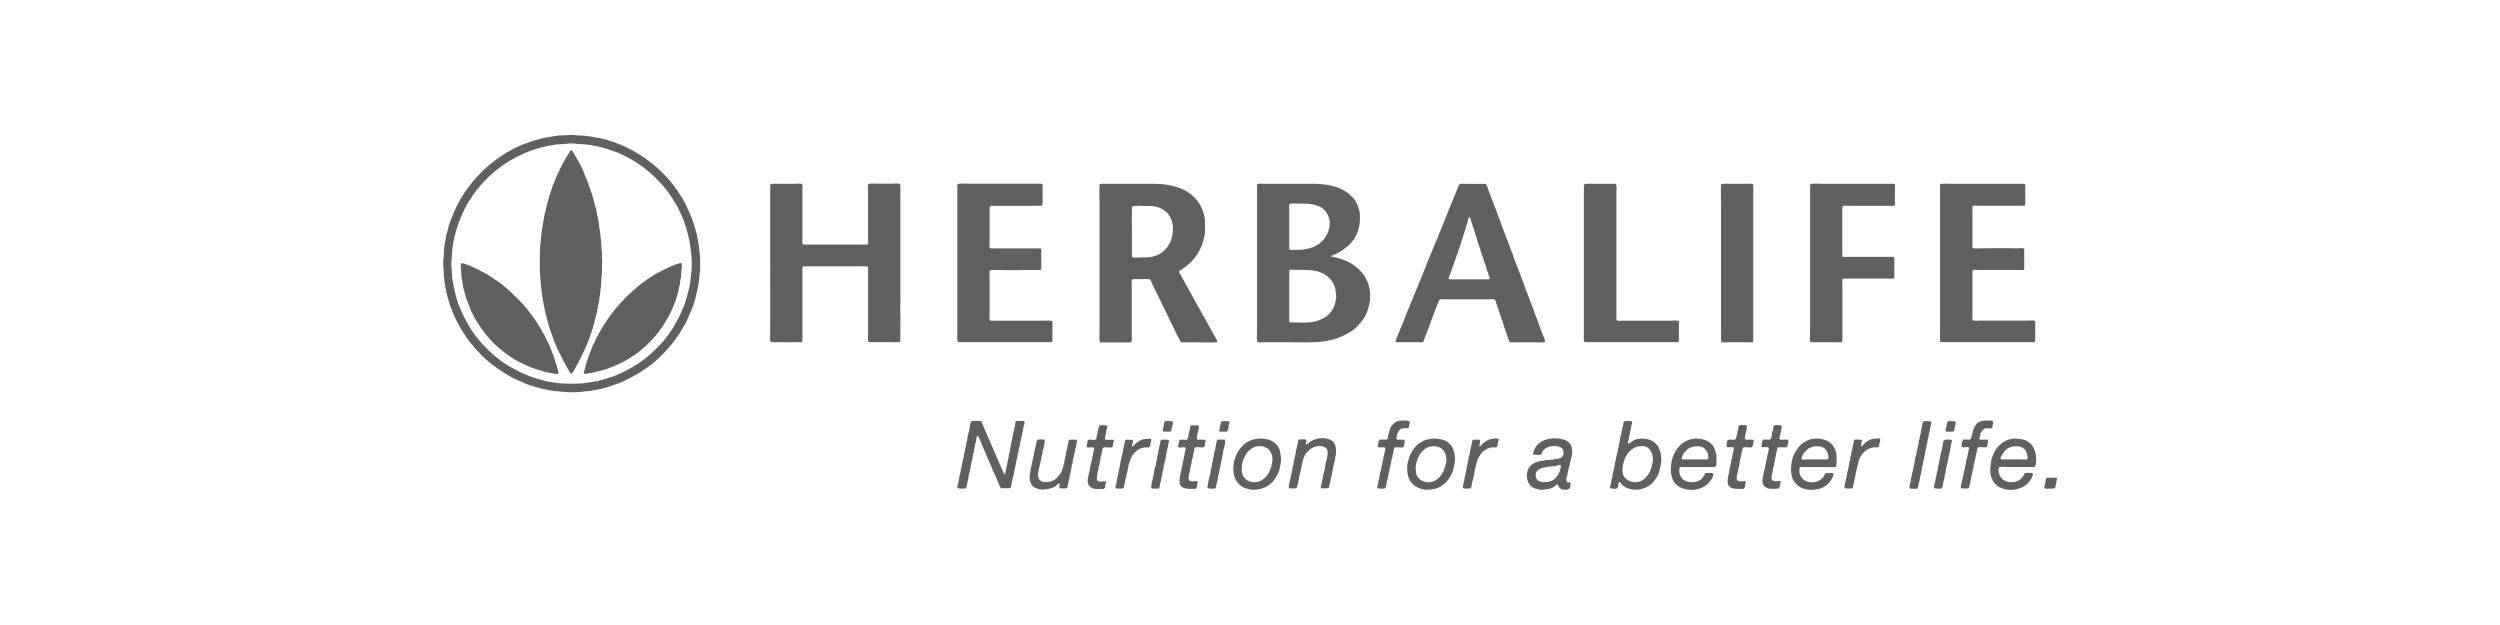 <svg xmlns="http://www.w3.org/2000/svg" id="katman_1" viewBox="0 0 340.16 85.04"><defs><style>.cls-1{fill:#606060;fill-rule:evenodd;}</style></defs><path class="cls-1" d="M78.14,18.39c.11,0,.36,.04,.53,.04,.72,0,1.34,.1,2.01,.19,.15,.02,.29,.07,.44,.1,.15,.04,.32,.04,.47,.07,.41,.1,.88,.19,1.29,.35,.27,.11,.56,.16,.82,.26,.54,.21,1.06,.42,1.54,.65,2.25,1.07,4.06,2.5,5.63,4.22,.52,.57,.99,1.21,1.42,1.86,.29,.44,.58,.88,.83,1.35,.37,.69,.71,1.47,1.03,2.26,.11,.26,.17,.54,.28,.81,.06,.14,.07,.29,.12,.44,.08,.27,.18,.54,.25,.83,.11,.44,.15,.92,.25,1.39,.07,.32,.07,.64,.12,.97,.13,.84,.11,1.67,.09,2.59,0,.16-.05,.32-.06,.48-.04,.51-.08,1.02-.18,1.48-.09,.45-.15,.94-.28,1.35-.05,.15-.06,.3-.1,.45-.04,.14-.1,.28-.13,.41-.21,.83-.58,1.59-.91,2.36-.21,.5-.49,.98-.76,1.44-1.09,1.83-2.43,3.4-4.04,4.71-1.22,.98-2.54,1.76-4.07,2.48-.51,.24-1.05,.4-1.6,.59-.28,.1-.55,.18-.85,.25-.14,.03-.27,.1-.41,.13-.46,.1-.91,.16-1.38,.26-.32,.07-.65,.05-.98,.1-1.02,.16-2.11,.14-3.11,.03-.34-.04-.68-.05-1.01-.09-.31-.03-.63-.11-.94-.16-.15-.02-.29-.07-.44-.1-.16-.03-.32-.04-.45-.09-.28-.09-.57-.18-.85-.25-.14-.04-.27-.09-.41-.13-.67-.19-1.31-.5-1.95-.78-1.01-.44-1.89-1.03-2.76-1.63-1.31-.91-2.37-1.96-3.38-3.18-.66-.79-1.24-1.66-1.76-2.61-.39-.71-.76-1.43-1.03-2.26-.09-.26-.23-.52-.29-.79-.07-.28-.16-.57-.25-.85-.04-.14-.06-.29-.1-.44-.04-.15-.08-.29-.1-.44-.04-.31-.13-.61-.16-.94-.03-.31-.1-.62-.13-.95-.03-.34,0-.7-.04-1.06-.04-.35-.07-.7-.04-1.04,.01-.17,.05-.33,.06-.5,.01-.35,.01-.71,.04-1.06,.02-.29,.09-.62,.13-.97,.02-.15,.07-.29,.1-.44,.04-.15,.03-.31,.07-.47,.19-.7,.37-1.44,.62-2.11,.6-1.61,1.34-3.05,2.26-4.29,1.22-1.66,2.67-3.12,4.44-4.31,1.09-.73,2.26-1.42,3.6-1.86,.27-.09,.52-.22,.79-.29,.56-.14,1.13-.36,1.73-.46,.31-.05,.61-.13,.94-.16,.31-.03,.62-.12,.94-.15,.34-.03,.71,0,1.07-.03,.36-.03,.7-.05,1.07-.04Zm-1.71,1.22c-.33,.04-.65,.02-.95,.07-.14,.02-.28,.07-.41,.09-.16,.03-.31,.03-.45,.06-.14,.03-.27,.08-.41,.1-.28,.05-.55,.12-.82,.19-.13,.04-.25,.1-.38,.13-.26,.06-.53,.15-.78,.25-.49,.2-.97,.37-1.44,.62-.11,.06-.24,.09-.35,.15-.78,.42-1.54,.86-2.23,1.36-2.33,1.7-4.25,3.97-5.45,6.8-.3,.71-.59,1.47-.78,2.29-.03,.13-.09,.26-.12,.4-.03,.14-.05,.28-.09,.42-.08,.27-.09,.58-.15,.86-.07,.31-.08,.61-.1,.92-.03,.32-.07,.64-.07,.95,0,.34-.07,.63-.03,.94,.09,.65,.04,1.3,.15,1.89,.02,.14,.06,.28,.09,.41,.03,.15,.03,.31,.06,.46,.03,.13,.08,.27,.1,.41,.03,.15,.05,.29,.09,.42,.17,.54,.26,1.08,.47,1.57,.21,.48,.36,.97,.6,1.45,.46,.9,.93,1.79,1.51,2.58,1.15,1.56,2.54,2.93,4.15,4.03,.71,.49,1.52,.89,2.29,1.29,.12,.06,.24,.09,.37,.15,.45,.21,.94,.4,1.48,.56,.13,.04,.24,.1,.38,.13,.28,.07,.53,.14,.82,.21,.14,.03,.27,.1,.4,.12,.15,.02,.29,.02,.44,.06,.42,.11,.88,.13,1.33,.2,.32,.05,.64,.03,.98,.04,.66,.04,1.34,.01,1.96-.02,.32-.01,.61-.08,.91-.12,.16-.02,.31-.02,.45-.04,.14-.02,.27-.07,.41-.1,.15-.03,.31-.02,.45-.06,.14-.03,.26-.09,.4-.12,.54-.1,1.06-.3,1.57-.47,.51-.16,1-.38,1.45-.6,.93-.46,1.78-.95,2.58-1.51,.79-.56,1.5-1.22,2.18-1.91,.69-.69,1.3-1.44,1.83-2.24,.27-.41,.54-.83,.76-1.28,.11-.22,.23-.45,.35-.67,.12-.23,.21-.46,.32-.7,.21-.45,.42-.96,.56-1.48,.03-.13,.1-.25,.13-.38,.08-.29,.14-.54,.21-.82,.03-.14,.1-.27,.12-.4,.02-.14,.03-.29,.06-.44,.03-.14,.07-.28,.09-.43,.03-.3,.05-.61,.1-.92,.14-.89,.12-2.04,.04-2.96-.02-.3-.1-.6-.13-.89-.07-.78-.25-1.47-.43-2.11-.04-.14-.05-.29-.1-.41-.15-.39-.28-.78-.39-1.14-.13-.38-.32-.73-.47-1.07-.2-.46-.44-.92-.71-1.33-.27-.42-.52-.86-.8-1.25-1.4-1.94-3.25-3.6-5.42-4.79-.65-.36-1.38-.72-2.11-.95-.25-.08-.5-.19-.75-.28-.26-.09-.54-.13-.82-.21-.13-.03-.24-.11-.38-.13-.15-.03-.29-.03-.44-.07-.26-.08-.55-.09-.85-.16-.3-.07-.6-.08-.92-.1-.31-.03-.64-.03-.95-.07-.33-.04-.72-.06-1-.03-.33,.04-.64,.05-.95,.09Z"></path><path class="cls-1" d="M77.73,20.46c.15-.02,.2,.16,.32,.37,.42,.71,.84,1.37,1.17,2.14,.4,.92,.79,1.82,1.11,2.86,.05,.16,.12,.33,.18,.5,.17,.5,.3,1.01,.43,1.55,.07,.31,.2,.7,.26,.98,.03,.12,.02,.25,.04,.37,.02,.12,.08,.23,.1,.32,.05,.24,.06,.47,.12,.7,.06,.24,.05,.48,.09,.73,.04,.27,.11,.52,.13,.79,.02,.28,.04,.56,.09,.84,.06,.42,.06,.85,.07,1.3,0,.14,.04,.26,.06,.4,.02,.2,0,.41,0,.62,0,.19,.03,.38,.04,.57,.02,.29-.02,.56-.04,.84-.02,.3,.02,.59,0,.89,0,.1-.05,.23-.06,.35-.02,.33,0,.64-.03,.94-.02,.29-.06,.57-.1,.85-.04,.29-.03,.58-.09,.86-.03,.14-.05,.27-.07,.41-.02,.14-.02,.28-.04,.42-.02,.12-.08,.24-.1,.37-.12,.69-.25,1.39-.44,2.02-.14,.46-.23,.99-.4,1.44-.27,.73-.48,1.49-.78,2.14-.28,.62-.59,1.33-.94,1.99-.16,.31-.32,.61-.51,.95-.13,.24-.45,.86-.59,.86-.17,.01-.45-.58-.57-.79-.51-.87-.94-1.75-1.38-2.68-.29-.62-.51-1.3-.76-1.95-.12-.32-.24-.67-.34-1.01-.08-.26-.13-.51-.22-.79-.05-.16-.08-.34-.13-.54-.03-.12-.08-.22-.1-.31-.03-.11-.02-.22-.04-.32-.03-.12-.08-.23-.1-.34-.06-.27-.12-.56-.16-.84-.05-.28-.11-.56-.15-.84-.13-.91-.24-1.9-.31-2.84-.08-1.07-.04-2.22-.03-3.37,0-.41,.04-.87,.1-1.3,.06-.43,.06-.86,.13-1.26,.08-.41,.11-.82,.19-1.22,.08-.4,.14-.81,.21-1.19,.02-.11,.07-.23,.1-.35,.03-.13,.03-.26,.06-.38,.04-.17,.11-.41,.16-.62,.09-.35,.19-.71,.29-1.05,.66-2.21,1.57-4.2,2.7-6.01,.09-.15,.21-.37,.32-.38Z"></path><path class="cls-1" d="M105,25.03c.25-.05,.69-.02,1.04-.02h2.05c.27,0,.91-.07,1.03,.04,.12,.12,.06,.75,.06,.98,0,2.12,0,4.09,0,6.21,0,.25-.07,.85,.04,.98,.07,.08,.35,.06,.51,.06h7.28c.31,0,.95,.05,1.06-.06,.11-.11,.04-.68,.04-.97v-6.23c0-.28-.06-.84,.06-.97,.13-.13,.77-.06,1.04-.06h2.2c.29,0,.91-.08,1.04,.06,.11,.11,.06,1.08,.06,1.32,0,.48-.01,.93-.01,1.35v12.14c0,.45,.03,.91,.01,1.35-.02,.42-.03,.89-.01,1.36,.04,1.12,0,2.16,0,3.34,0,.25,.03,.53-.06,.6-.14,.12-.75,.04-1.04,.04-1.01,0-1.71-.01-2.73,0-.2,0-.4,.03-.48-.04-.14-.12-.07-.89-.07-1.23v-8.41c0-.2,.04-.49-.04-.57-.11-.11-.8-.06-1.07-.06h-7.27c-.2,0-.42-.03-.5,.03-.08,.07-.06,.4-.06,.6,0,3.07,0,5.99,0,9.07,0,.24,.02,.55-.09,.6-.11,.05-.33,0-.53,.01-.9,.03-1.77,.03-2.74,0-.17,0-.29,.02-.5,.01-.17,0-.43,0-.48-.07-.11-.13-.04-1.06-.04-1.3V25.66c0-.22-.07-.61,.18-.63,0,0,.02,0,.03,0Z"></path><path class="cls-1" d="M141.77,27.98c-2.01,.05-4.13,.03-6.23,.03-.27,0-.73-.05-.83,.04-.09,.08-.06,.45-.06,.67v4.35c0,.21-.03,.59,.04,.67,.09,.11,.6,.06,.83,.06h5.28c.26,0,.75-.05,.84,.04,.08,.09,.04,.46,.04,.69v1.47c0,.25,.04,.62-.06,.72-2.04,.05-4,.03-6.11,.03-.24,0-.73-.05-.82,.04s-.04,.58-.04,.82c0,1.77,0,3.36,0,5.14,0,.25-.06,.71,.03,.82,.08,.12,.81,.06,1.01,.06h6.42c.28,0,.97-.05,1.06,.07,.07,.1,.03,.46,.03,.69v1.42c0,.22,.03,.62-.06,.7-.09,.08-.51,.04-.76,.04-.8,0-1.68,0-2.43,0-1.58-.01-3.12,0-4.81,0h-4.04c-.24,0-.68,.04-.78-.04-.12-.11-.06-1.03-.06-1.3,0-5.89,0-11.63,0-17.57v-2.02c0-.41-.05-.58,.21-.62,.42-.06,.94,0,1.42,0h9.25c.23,0,.59-.02,.66,.04,.09,.09,.07,.49,.06,.72-.02,.52,.02,1.03,0,1.52-.01,.23,.04,.47-.07,.67Z"></path><path class="cls-1" d="M149.77,25.03c.21-.06,.66-.02,.95-.02h6.48c.3,0,.6,.02,.89,.04,.68,.07,1.35,.2,1.93,.38,.12,.04,.25,.06,.35,.1,.44,.19,.89,.35,1.26,.6,.75,.52,1.34,1.11,1.77,1.94,.31,.59,.55,1.31,.56,2.23,0,.61,.04,1.25-.07,1.77-.27,1.32-.72,2.3-1.47,3.17-.41,.48-.91,.93-1.47,1.32-.15,.11-.5,.27-.51,.41-.02,.14,.22,.46,.31,.62,1.21,2.22,2.37,4.28,3.61,6.51,.31,.57,.64,1.17,.98,1.79,.09,.17,.33,.46,.28,.6-.05,.13-.38,.1-.51,.1-1.28,0-2.47-.01-3.8-.01-.24,0-.46,.04-.59-.01-.12-.05-.21-.31-.31-.5-.65-1.26-1.22-2.55-1.85-3.78-.2-.4-.36-.75-.53-1.08-.17-.34-.34-.7-.51-1.08-.15-.34-.36-.67-.54-1.07-.08-.17-.15-.36-.25-.56-.1-.18-.19-.46-.34-.5-.3-.09-.83-.01-1.2-.01-.23,0-1.03-.08-1.16,.06-.1,.11-.04,.7-.04,1.01v6.46c0,.29,.06,.89-.06,1.01-.13,.13-.77,.06-1.04,.06-1,0-1.77,.01-2.72,0-.17,0-.41,.05-.5-.03-.13-.11-.06-1.07-.06-1.3,0-5.88,0-11.69,0-17.62,0-.65-.05-1.58,0-2.36,.01-.21,.03-.2,.15-.23Zm4.24,3.3c-.02,1.12,0,1.96,0,3.12v2.67c0,.27-.03,.76,.04,.85,.11,.13,.8,.06,1.01,.06,.49,0,1.06,0,1.42-.06,.13-.02,.26-.02,.37-.04,.08-.02,.14-.07,.22-.1,.08-.03,.18-.03,.26-.06,.93-.35,1.7-1.2,2.04-2.17,.1-.3,.17-.67,.21-1.05,.07-.77-.07-1.42-.31-1.92-.39-.82-1.19-1.38-2.18-1.55-.4-.07-.89-.06-1.41-.06-.44,0-1.11-.07-1.49,.02-.18,.04-.17,.1-.18,.31Z"></path><path class="cls-1" d="M181.12,34.85c.08,.14,.26,.11,.38,.13,1.57,.32,2.74,.95,3.66,1.94,.34,.35,.61,.78,.81,1.22,.1,.22,.22,.48,.28,.75,.06,.29,.14,.55,.15,.86,0,.33,.01,.66,0,.98,0,.3-.09,.57-.15,.86-.19,1.07-.78,1.97-1.41,2.65-.61,.67-1.51,1.22-2.46,1.61-.35,.15-.75,.29-1.16,.38-.38,.09-.81,.2-1.26,.25-1.46,.17-3.3,.09-4.95,.09h-3.02c-.3,0-.81,.06-.91-.07-.12-.16-.04-.96-.04-1.32,0-5.91,0-11.65,0-17.62v-2.02c0-.26-.05-.49,.22-.53,.26-.04,.57,0,.86,0h6.02c.61,0,1.16-.01,1.68,.04,.27,.03,.51,.08,.76,.1,.24,.02,.46,.12,.69,.16,.87,.16,1.75,.62,2.32,1.11,.33,.29,.6,.58,.82,.91,.23,.35,.37,.73,.51,1.2,.15,.47,.13,1.06,.1,1.63-.02,.54-.17,.99-.31,1.41-.26,.78-.84,1.53-1.44,2.01-.48,.39-.97,.73-1.58,1-.19,.09-.41,.13-.59,.26Zm-5.57-7.11c-.2,.04-.13,.51-.13,.67v4.79c0,.23-.02,.7,.04,.76,.1,.1,.5,.04,.65,.04,.44,0,.96,0,1.32-.06,.46-.08,.71-.14,1.07-.26,.79-.28,1.4-.76,1.82-1.38,.34-.51,.69-1.3,.6-2.2-.08-.74-.53-1.44-1.01-1.79-.32-.23-.73-.36-1.19-.47-.51-.12-1.13-.15-1.77-.13-.37,.01-1.01-.07-1.36,.01,0,0-.02,0-.03,0Zm3.56,15.95c1.35-.39,2.35-1.21,2.59-2.65,.04-.23,.12-.52,.12-.76,0-.07-.04-.15-.04-.23-.03-.34-.05-.61-.12-.86-.25-.97-1.03-1.77-1.94-2.1-.14-.05-.29-.12-.42-.16-.82-.24-1.9-.21-2.99-.21-.23,0-.57-.05-.76,0-.2,.06-.13,.54-.13,.85v5.44c0,.3-.04,.61,.06,.85,1.3,.03,2.66,.12,3.63-.16Z"></path><path class="cls-1" d="M210.24,46.52c-.31,.12-.73,.06-1.16,.06h-3.06c-.2,0-.43,.03-.56-.03-.16-.08-.22-.44-.31-.69-.18-.51-.31-.98-.51-1.46-.1-.24-.15-.5-.23-.75-.09-.25-.19-.48-.26-.73-.04-.12-.09-.24-.13-.37-.13-.36-.24-.68-.37-1.1-.07-.22-.16-.62-.29-.69-.16-.09-.65-.03-.91-.03h-5.61c-.28,0-.73-.06-.91,.01-.15,.06-.26,.45-.34,.67-.1,.27-.19,.53-.28,.73-.32,.8-.56,1.44-.82,2.21-.17,.5-.37,.92-.57,1.45-.04,.11-.08,.25-.13,.38-.07,.16-.09,.3-.19,.35-.17,.09-.62,.03-.88,.03-.78-.01-1.58,0-2.39,0-.13,0-.3,.04-.43-.06-.01-.25,.13-.48,.22-.71,.26-.66,.54-1.35,.83-2.01,.1-.22,.16-.46,.26-.69,.1-.22,.17-.45,.26-.67,.18-.45,.38-.89,.56-1.33,.7-1.78,1.49-3.55,2.18-5.39,.09-.23,.2-.44,.28-.67,.07-.23,.19-.45,.28-.67,.18-.45,.35-.91,.54-1.35,.19-.44,.4-.89,.56-1.33,.08-.23,.19-.45,.28-.67,.43-1.12,.9-2.26,1.36-3.37,.17-.42,.32-.84,.54-1.35,.08-.2,.19-.42,.28-.67,.1-.27,.18-.57,.41-.6,.24-.04,.58,0,.88,0h1.74c.25,0,.69-.04,.82,.04,.11,.07,.19,.43,.28,.64,.26,.66,.53,1.39,.76,2.01,.34,.91,.7,1.79,1.01,2.68,.64,1.83,1.4,3.58,2.01,5.38,.07,.22,.18,.44,.26,.66,.24,.67,.51,1.35,.76,2.01,.09,.22,.14,.46,.24,.69,.45,1.08,.83,2.24,1.27,3.34,.36,.89,.65,1.78,1,2.7,.08,.22,.19,.44,.26,.66,.07,.22,.2,.44,.19,.69Zm-10.36-16.96c-.12,.14-.15,.48-.23,.75-.09,.29-.19,.57-.26,.88-.07,.29-.21,.56-.29,.85-.03,.09-.02,.18-.04,.26-.07,.21-.19,.43-.26,.67-.02,.08-.02,.16-.04,.24-.03,.08-.08,.16-.1,.25-.03,.1-.05,.19-.09,.28-.11,.27-.17,.53-.26,.79-.02,.04-.07,.1-.1,.19-.09,.26-.16,.54-.26,.81-.1,.25-.19,.53-.29,.79-.1,.24-.15,.49-.28,.81-.05,.13-.33,.66-.25,.81,.06,.1,.41,.07,.63,.07h4.29c.23,0,.47,.04,.64-.07,0-.23-.12-.43-.19-.64-.02-.07-.02-.16-.04-.24-.03-.08-.09-.16-.12-.25-.07-.22-.12-.45-.19-.67-.08-.23-.19-.45-.26-.69-.02-.07-.02-.15-.04-.22-.08-.24-.19-.47-.26-.7-.06-.18-.1-.32-.15-.46-.02-.07-.02-.15-.04-.22-.03-.09-.09-.16-.12-.25-.02-.07-.02-.15-.04-.22-.08-.24-.2-.47-.26-.7-.02-.08-.02-.17-.04-.25-.07-.22-.16-.44-.23-.66-.08-.23-.13-.47-.21-.7-.03-.09-.09-.18-.12-.28-.02-.08-.02-.17-.04-.25-.03-.08-.08-.15-.1-.23-.08-.25-.13-.51-.23-.75h-.03s-.04,0-.04,.01Z"></path><path class="cls-1" d="M215.69,25.03c.21-.05,.7-.02,1.08-.02h2.11c.3,0,.88-.05,1,.06,.13,.12,.06,.79,.06,1.11,0,5.41,0,10.8,0,16.25,0,.3-.06,1.07,.06,1.16,.13,.1,.73,.04,1.03,.04h6.37c.29,0,.89-.06,1,.06,.08,.09,.04,.49,.04,.69v1.46c0,.21,.04,.58-.06,.67-.11,.1-.5,.04-.76,.04h-11.3c-.25,0-.64,.05-.75-.04-.13-.12-.06-.9-.06-1.27V27.57c0-.58,.01-1.34,0-2.05,0-.2-.05-.43,.18-.48Z"></path><path class="cls-1" d="M234.33,25.03c.2-.06,.71-.02,1.08-.02h2.12c.28,0,.87-.06,.98,.07,.12,.15,.04,1.04,.04,1.31,0,6.58,0,12.92,0,19.5,0,.23,0,.56-.04,.62-.12,.14-.75,.06-1.01,.06-.79,0-1.37,0-2.21,0-.29,0-.94,.07-1.06-.03-.11-.1-.06-1.08-.06-1.3,0-5.85,0-11.75,0-17.62,0-.66-.06-1.59,0-2.36,.01-.16,.02-.2,.15-.23Z"></path><path class="cls-1" d="M250.61,46.54c-.36,.06-.7,.03-1.07,.03-.88,0-1.87,0-2.74,0-.17,0-.4,.01-.47-.06-.12-.13-.04-1.06-.04-1.32,0-5.86,0-11.62,0-17.53v-2.02c0-.31-.06-.59,.22-.63,.42-.06,.94,0,1.42,0h9.23c.24,0,.58-.02,.64,.06,.08,.11,.03,.53,.03,.72v1.48c0,.21,.04,.6-.04,.69-.09,.09-.61,.04-.85,.04h-5.36c-.25,0-.75-.05-.85,.04-.09,.08-.06,.55-.06,.82,0,1.8,0,3.39,0,5.23,0,.24-.05,.72,.05,.82,.09,.1,.57,.04,.82,.04h5.33c.26,0,.72-.04,.82,.06,.08,.09,.06,.45,.06,.69v1.5c0,.27,.03,.59-.07,.67-.12,.1-.59,.04-.83,.04h-5.28c-.25,0-.73-.05-.83,.04-.13,.11-.06,.69-.06,1.04,0,2.2,0,4.3,0,6.51,0,.34,.05,.7-.06,1.03Z"></path><path class="cls-1" d="M264.16,25.03c.34-.07,.95-.02,1.44-.02h9.25c.23,0,.58-.02,.66,.04,.09,.09,.06,.48,.06,.7v1.51c0,.21,.04,.59-.06,.69-.11,.11-.63,.04-.85,.04h-5.36c-.22,0-.8-.05-.88,.06-.09,.12-.04,.48-.04,.69v4.35c0,.21-.04,.57,.06,.66,.1,.1,.58,.04,.84,.04,1.76,0,3.43-.05,5.25,0,.23,0,.7-.09,.83,.03,.1,.08,.06,.47,.06,.69v1.48c0,.21,.05,.61-.03,.7-.08,.1-.63,.04-.84,.04h-5.27c-.25,0-.73-.05-.84,.04-.09,.08-.06,.56-.06,.81v5.19c0,.22-.05,.71,.04,.81,.11,.11,.82,.04,1.03,.04h6.42c.28,0,.91-.06,1.01,.06,.08,.1,.04,.45,.04,.67v1.44c0,.22,.03,.64-.06,.72-.09,.08-.53,.04-.78,.04h-11.29c-.24,0-.68,.03-.76-.04-.13-.12-.06-1.04-.06-1.3,0-5.86,0-11.66,0-17.59v-2.02c0-.22-.05-.57,.16-.59,0,0,.02,0,.03,0Z"></path><path class="cls-1" d="M75.98,50.85c-.16,.09-.35,.02-.51-.01-.18-.04-.35-.04-.53-.07-.2-.04-.37-.1-.57-.13-.38-.06-.72-.22-1.1-.31-.55-.13-1.05-.37-1.54-.57-1.64-.67-2.99-1.63-4.24-2.77-.98-.89-1.8-1.95-2.52-3.09-.36-.57-.7-1.19-.97-1.85-.14-.33-.26-.67-.4-1.01-.17-.43-.28-.83-.4-1.33-.03-.11-.08-.2-.1-.31-.08-.33-.15-.67-.19-1.03-.02-.23-.09-.46-.12-.69-.03-.25-.02-.5-.04-.76,0-.11-.05-.22-.06-.34,0-.2-.02-.67,.07-.76,.18-.05,.49,.09,.75,.18,.63,.22,1.27,.54,1.83,.82,.8,.4,1.53,.87,2.2,1.33,.69,.47,1.35,1.02,1.95,1.58,.61,.58,1.22,1.15,1.76,1.77,1.38,1.58,2.53,3.38,3.45,5.39,.18,.4,.33,.83,.51,1.25,.09,.21,.17,.44,.23,.66,.13,.44,.3,.88,.41,1.35,.05,.23,.16,.47,.12,.7Z"></path><path class="cls-1" d="M79.48,50.87c-.12-.18,.02-.35,.06-.51,.07-.29,.12-.59,.21-.88,.03-.1,.09-.2,.12-.31,.2-.72,.51-1.43,.78-2.11,.08-.19,.2-.37,.28-.56,.08-.2,.15-.39,.25-.57,.19-.36,.39-.72,.59-1.06,.61-1.04,1.28-2.02,2.04-2.93,.74-.89,1.57-1.74,2.45-2.51,1.18-1.03,2.46-1.95,3.94-2.67,.37-.18,.75-.36,1.13-.53,.38-.17,.79-.29,1.2-.44,.3-.11,.25,.47,.24,.73,0,.1-.05,.21-.06,.32-.02,.24,0,.5-.03,.75-.02,.23-.1,.44-.13,.63-.02,.17-.02,.31-.04,.44-.03,.15-.08,.25-.1,.38-.06,.31-.11,.62-.19,.92-.04,.16-.1,.31-.15,.47-.27,.91-.69,1.87-1.13,2.68-1.03,1.9-2.4,3.5-4.06,4.79-1.25,.97-2.69,1.73-4.35,2.3-.15,.05-.3,.09-.48,.15-.34,.11-.8,.22-1.17,.29-.12,.02-.24,.08-.37,.1-.12,.02-.23,.01-.34,.03-.21,.03-.41,.15-.66,.07Z"></path><path class="cls-1" d="M191.69,58.23c-.25,.1-.65,0-.88,.06-.22,.05-.44,.23-.54,.41-.16,.28-.25,.71-.28,1.05,.23,.18,.84-.02,1.11,.12,.06,.19,.02,.35-.01,.53-.03,.15-.06,.38-.16,.44-.25,.15-.8-.06-1.1,.04-.23,.08-.19,.47-.25,.73-.02,.11-.08,.2-.1,.31-.02,.1,0,.2-.03,.31-.02,.11-.09,.24-.12,.35-.05,.21-.05,.44-.12,.66-.12,.42-.16,.86-.28,1.27-.06,.22-.07,.43-.12,.65-.02,.08-.08,.19-.1,.29-.03,.14-.04,.34-.09,.53-.04,.15-.08,.4-.15,.45-.12,.1-1,.08-1.07-.04-.07-.12,.05-.27,.07-.4,.02-.11,.01-.21,.03-.31,.03-.14,.09-.27,.12-.41,.07-.35,.12-.68,.19-1.03,.02-.13,.09-.25,.12-.38,.03-.13,.02-.26,.04-.38,.02-.1,.08-.19,.1-.29,.02-.12,.02-.24,.04-.35,.03-.12,.08-.22,.1-.34,.03-.14,.02-.29,.06-.42,.08-.35,.22-.75,.23-1.14-.17-.19-.74,.02-1-.12-.05-.11-.02-.34,.03-.53,.03-.12,.09-.39,.16-.44,.23-.15,.87,.09,1.07-.1,.11-.11,.07-.34,.1-.45,.02-.09,.08-.17,.1-.26,.07-.25,.1-.51,.19-.73,.2-.51,.71-1.01,1.35-1.07,.3-.03,1.23-.08,1.32,.18,.06,.16-.05,.29-.09,.45-.03,.13,0,.26-.07,.37Z"></path><path class="cls-1" d="M271.21,57.4c.03,.12-.05,.23-.07,.35-.03,.18,.01,.38-.09,.47-.16,.14-.6,0-.9,.06-.34,.08-.59,.46-.69,.78-.02,.07-.01,.2-.04,.32-.03,.11-.14,.22-.1,.35,.07,.24,.99-.03,1.16,.13,.07,.34-.07,.68-.16,.95-.32,.17-.78-.08-1.14,.06-.2,.07-.16,.41-.22,.67-.02,.1-.09,.2-.1,.28-.03,.12-.02,.24-.04,.35-.07,.37-.19,.74-.27,1.1-.03,.13-.01,.26-.04,.39-.02,.1-.08,.19-.1,.29-.03,.13-.03,.27-.06,.4-.03,.12-.08,.24-.1,.34-.03,.13-.01,.26-.04,.38-.02,.1-.08,.19-.1,.29-.03,.13-.02,.27-.04,.4-.01,.07-.07,.17-.1,.29-.04,.15-.04,.3-.09,.35-.09,.09-.38,.06-.56,.06-.21,0-.44,.03-.53-.07,0-.46,.18-.89,.25-1.33,.03-.19,.09-.34,.13-.53,.03-.12,.02-.26,.05-.38,.02-.13,.09-.24,.12-.37,.02-.12,.02-.25,.04-.37,.02-.08,.08-.2,.1-.29,.03-.12,.02-.25,.04-.38,.03-.12,.09-.25,.12-.38,.04-.18,.05-.34,.1-.51,.05-.18,.05-.35,.09-.53,.02-.1,.13-.3,.09-.4-.11-.23-.81,.05-1-.12-.09-.35,.07-.69,.16-.95,.24-.14,.72,.05,1-.07,.17-.08,.15-.31,.2-.56,.02-.09,.08-.19,.1-.29,.12-.49,.23-.87,.51-1.2,.39-.46,.94-.53,1.77-.51,.23,0,.46,0,.56,.18Z"></path><path class="cls-1" d="M133.04,59.3c-.24,.14-.18,.52-.25,.8-.02,.1-.08,.2-.1,.29-.07,.37-.12,.75-.19,1.1-.03,.13-.09,.26-.12,.38-.03,.14-.01,.27-.04,.41-.09,.43-.22,.86-.28,1.29-.06,.44-.19,.86-.28,1.27-.03,.15-.04,.29-.07,.44-.03,.13-.07,.26-.09,.41-.04,.25-.1,.7-.25,.76-.12,.05-.99,.06-1.07-.03-.14-.14,.06-.59,.09-.72,.07-.36,.12-.72,.19-1.07,.03-.14,.09-.27,.12-.4,.02-.11,.02-.23,.04-.35,.02-.11,.08-.22,.1-.34,.02-.12,.01-.25,.04-.4,.04-.18,.1-.33,.13-.53,.03-.2,.1-.37,.13-.51,.03-.14,.02-.27,.04-.39,.02-.11,.08-.21,.1-.32,.03-.13,.03-.27,.06-.4,.02-.12,.08-.23,.1-.34,.02-.12,0-.22,.03-.34,.02-.12,.09-.25,.12-.4,.02-.12,.02-.25,.04-.37,.06-.29,.2-.76,.26-1.08,.03-.18,.04-.37,.1-.57,.11-.35,.01-.56,.4-.62,.07-.01,.17,.01,.28,.01,.32,0,.69-.04,.81,.04,.07,.05,.16,.29,.22,.44,.44,1.08,.93,2.12,1.38,3.18,.24,.58,.53,1.19,.78,1.83,.18,.46,.4,.88,.6,1.36,.04,.08,.12,.41,.25,.4,.11-.02,.13-.47,.16-.57,.06-.23,.08-.4,.12-.6,.04-.2,.1-.4,.13-.6,.03-.2,.1-.4,.13-.58,.03-.14,.02-.28,.04-.41,.02-.11,.08-.22,.1-.32,.03-.14,.03-.29,.06-.43,.03-.13,.08-.26,.1-.38,.03-.14,.02-.28,.04-.4,.03-.12,.08-.22,.1-.34,.03-.15,.04-.31,.07-.47,.13-.56,.24-1.15,.37-1.71,.03-.15,.04-.33,.09-.38,.11-.12,.35-.05,.6-.06,.23,0,.51-.04,.57,.07,.08,.16-.13,.75-.16,.89-.03,.12-.03,.26-.06,.38-.05,.23-.09,.47-.15,.73-.03,.12-.08,.23-.1,.34-.08,.39-.13,.77-.21,1.11-.02,.1-.06,.21-.09,.31-.02,.11-.02,.23-.04,.35-.02,.11-.09,.24-.12,.38-.03,.14-.02,.29-.04,.4-.02,.11-.1,.25-.12,.34-.02,.1-.01,.21-.03,.31-.06,.36-.19,.74-.26,1.11-.02,.12-.02,.24-.04,.35-.04,.19-.1,.36-.13,.54-.03,.2-.09,.36-.13,.54-.03,.15-.04,.34-.09,.53-.04,.15-.08,.39-.16,.44-.09,.06-.4,.03-.6,.03-.22,0-.48,.03-.62-.01-.2-.07-.35-.64-.45-.85-.16-.34-.28-.64-.4-.91-.39-.92-.78-1.81-1.17-2.72-.32-.76-.66-1.5-.97-2.27-.06-.14-.12-.31-.23-.41Z"></path><path class="cls-1" d="M158.23,58.66c-.09-.19,.04-.36,.09-.57,.06-.26,.02-.82,.35-.79,.24,.02,.84-.05,.91,.09,.04,.07-.04,.54-.07,.66-.03,.11-.09,.19-.1,.26-.03,.12,0,.3-.09,.37-.09,.08-.38,.04-.56,.04-.19,0-.4,.03-.53-.06Z"></path><path class="cls-1" d="M165.89,58.65c0-.28,.12-.7,.19-.98,.07-.25,.03-.35,.32-.37,.17,0,.79-.05,.87,.09,.06,.12-.04,.28-.07,.4-.04,.13-.03,.32-.07,.5-.03,.11-.08,.36-.16,.41-.1,.06-.4,.03-.56,.03-.2,0-.4,.03-.51-.07Z"></path><path class="cls-1" d="M221.55,60.36c.21-.01,.31-.18,.44-.26,.14-.09,.3-.2,.47-.26,.64-.24,1.46-.19,2.05,.01,.5,.18,1,.64,1.23,1.14,.03,.07,.04,.17,.07,.25,.03,.08,.09,.14,.1,.21,.05,.21,.07,.44,.1,.66,.07,.4,.02,.76-.04,1.13-.09,.52-.18,1-.39,1.41-.3,.56-.65,1.05-1.17,1.41-.36,.24-.69,.39-1.17,.5-1.05,.23-2.09-.09-2.62-.69-.06-.07-.19-.3-.26-.29-.23,.01-.15,.71-.31,.85-.19,.17-.66,.02-.91,.03-.14-.23,.02-.47,.07-.72,.03-.12,.02-.26,.04-.4,.02-.12,.09-.24,.12-.37,.03-.11,.02-.25,.04-.37,.07-.36,.19-.73,.26-1.1,.03-.13,.01-.26,.04-.4,.04-.18,.1-.34,.13-.53,.06-.4,.19-.86,.28-1.28,.05-.24,.12-.48,.16-.72,.07-.37,.12-.73,.19-1.09,.02-.1,.08-.19,.1-.29,.04-.15,.03-.31,.06-.46,.02-.11,.08-.21,.1-.31,.02-.12,.02-.25,.04-.37,.02-.11,.08-.21,.1-.32,.06-.28-.02-.4,.28-.44,.18-.03,.84-.05,.91,.07,.09,.16-.07,.39-.1,.53-.03,.14-.01,.29-.04,.42-.02,.1-.08,.19-.1,.29-.03,.13-.02,.27-.04,.4-.02,.12-.09,.23-.12,.35-.03,.13-.01,.28-.04,.41-.04,.19-.19,.39-.07,.57Zm.91,.53c-.13,.06-.29,.15-.41,.23-.49,.37-.93,1.01-1.13,1.73-.04,.14-.06,.31-.09,.47-.1,.48-.11,1.01,.09,1.42,.1,.21,.3,.41,.53,.56,.33,.22,.8,.39,1.35,.29,.82-.15,1.32-.73,1.67-1.39,.16-.3,.23-.56,.31-.91,.08-.33,.16-.78,.09-1.19-.12-.64-.45-1.22-1.07-1.38-.18-.04-.46-.02-.6-.02-.25,.02-.53,.09-.73,.18Z"></path><path class="cls-1" d="M259.83,66.42c-.08-.33,.09-.63,.15-.95,.02-.1,0-.22,.03-.32,.02-.12,.08-.24,.1-.37,.03-.13,.03-.27,.06-.4,.03-.12,.09-.23,.12-.35,.03-.13,.02-.27,.04-.39,.03-.11,.08-.21,.1-.32,.08-.36,.12-.73,.19-1.1,.03-.13,.09-.25,.12-.38,.02-.13,.02-.26,.04-.38,.02-.09,.08-.19,.1-.29,.03-.13,.03-.27,.06-.41,.02-.12,.08-.24,.1-.37,.03-.13,.02-.26,.05-.4,.02-.11,.08-.21,.1-.32,.03-.13,.03-.27,.06-.4,.03-.12,.08-.23,.1-.34,.03-.14,.02-.27,.04-.4,.02-.11,.08-.21,.1-.32,.06-.29,.07-.76,.24-.86,.14-.09,.54-.03,.7-.03,.16,0,.29-.01,.34,.09,.04,.08-.06,.47-.1,.67-.06,.24-.08,.45-.13,.67-.03,.12-.08,.24-.1,.34-.03,.12-.02,.29-.04,.4-.02,.12-.09,.24-.12,.37-.03,.12-.02,.25-.04,.37-.04,.19-.1,.36-.13,.56-.03,.19-.09,.36-.13,.54-.02,.12-.02,.24-.04,.37-.02,.11-.08,.22-.1,.34-.03,.15-.02,.3-.06,.45-.02,.09-.08,.19-.1,.28-.03,.13-.01,.27-.04,.41-.02,.11-.08,.2-.1,.31-.04,.18-.03,.37-.09,.56-.05,.19-.07,.36-.1,.54-.03,.13-.09,.24-.12,.37-.03,.14-.01,.29-.04,.43-.02,.11-.1,.21-.12,.32-.05,.29-.04,.69-.23,.78-.11,.05-.34,.01-.51,.01-.19,0-.39,.02-.47-.06Z"></path><path class="cls-1" d="M266.09,57.38c.06,.27-.1,.63-.15,.88-.04,.18-.01,.33-.1,.41-.09,.08-.34,.06-.54,.06-.17,0-.46,.05-.54-.06-.12-.16,.07-.52,.1-.69,.04-.23,.02-.71,.35-.67,.25,.02,.7-.04,.88,.07Z"></path><path class="cls-1" d="M151.54,59.9c.05,.16-.05,.28-.09,.46-.03,.17,0,.37-.1,.46-.23,.2-.89-.06-1.2,.07-.18,.08-.21,.58-.26,.87-.02,.13-.08,.23-.1,.32-.05,.23-.05,.41-.1,.59-.05,.18-.05,.35-.1,.57-.02,.1-.08,.18-.1,.28-.03,.12-.03,.27-.06,.41-.03,.13-.08,.25-.1,.37-.02,.12-.02,.27-.04,.42-.05,.27-.11,.57,.09,.72,.29,.22,.74-.03,1.09,.07,.06,.13-.03,.22-.06,.37-.04,.24-.02,.5-.16,.6-.14,.1-1.17,.08-1.44,.01-.58-.15-.93-.62-.79-1.41,.04-.2,.1-.45,.15-.7,.02-.12,.08-.23,.1-.35,.03-.13,.02-.26,.04-.38,.07-.3,.18-.71,.25-1.04,.03-.12,.03-.26,.06-.38,.03-.11,.08-.22,.1-.32,.02-.1,.02-.28,.04-.4,.04-.17,.18-.44,.09-.57-.14-.2-.81,.06-.98-.12-.07-.19,.03-.34,.07-.53,.03-.11,.02-.32,.1-.4,.21-.19,.75,.08,1.04-.09,.09-.05,.1-.23,.13-.41,.03-.17,.09-.28,.12-.41,.02-.08,.01-.2,.03-.31,.02-.13,.09-.27,.12-.41,.05-.23,.02-.34,.2-.38,.21-.04,.88-.04,.95,.06,.1,.14-.04,.36-.07,.5-.04,.2-.05,.41-.12,.66-.04,.15-.15,.54-.1,.65,.12,.25,1.04-.06,1.21,.16Z"></path><path class="cls-1" d="M163.12,57.92c.04,.39-.12,.77-.21,1.16-.05,.22-.07,.45-.07,.67,.25,.2,.97-.06,1.2,.16,.03,.16-.04,.25-.07,.39-.04,.19-.01,.42-.15,.51-.26,.18-.79-.05-1.16,.06-.23,.15-.2,.5-.26,.79-.05,.22-.11,.46-.16,.73-.02,.12-.08,.23-.1,.35-.02,.11-.02,.27-.04,.4-.02,.11-.08,.21-.1,.32-.03,.12-.02,.24-.04,.37-.04,.19-.11,.4-.15,.62-.06,.4-.21,.8,.1,.98,.3,.17,.68-.03,1.04,.06,.02,.17-.04,.34-.07,.54-.03,.18-.05,.39-.18,.45-.15,.08-.53,.03-.75,.03-.64,0-1.08-.1-1.32-.47-.28-.43-.09-1.04,0-1.61,.02-.14,.07-.29,.1-.44,.04-.15,.04-.31,.07-.45,.02-.09,.08-.18,.1-.28,.03-.13,.02-.28,.04-.41,.02-.1,.08-.19,.1-.29,.03-.12,.02-.26,.04-.38,.02-.11,.08-.21,.1-.32,.03-.12,.02-.26,.04-.38,.04-.17,.17-.38,.1-.54-.13-.25-.82,.1-1-.13-.09-.12,.07-.49,.09-.57,.02-.1,.02-.3,.1-.37,.2-.16,.84,.08,1.05-.1,.08-.07,.1-.29,.13-.47,.07-.34,.13-.65,.22-.97,.04-.17,.02-.41,.21-.45,.13-.03,.34,0,.51,0,.18,0,.37-.02,.46,.04Z"></path><path class="cls-1" d="M237.67,57.92c.07,.64-.28,1.19-.26,1.83,.25,.18,.88-.02,1.17,.12,.05,.18,.02,.33-.03,.53-.03,.11-.09,.39-.17,.44-.24,.14-.95-.09-1.2,.06-.11,.06-.09,.31-.13,.48-.02,.1-.08,.18-.1,.29-.03,.13-.03,.27-.06,.41-.02,.12-.08,.25-.1,.37-.07,.34-.12,.71-.19,1.06-.04,.22-.11,.47-.16,.73-.04,.23-.23,.75-.09,1.05,.15,.33,.79,.17,1.14,.18,.1,.16,.02,.34-.03,.51-.04,.15-.05,.41-.15,.48-.13,.1-.47,.06-.7,.06-.75,0-1.25-.09-1.47-.6-.13-.3-.07-.62-.03-.94,.03-.26,.1-.45,.15-.66,.03-.12,.02-.25,.04-.37,.02-.11,.08-.21,.1-.32,.03-.14,.01-.27,.04-.4,.02-.1,.08-.2,.1-.31,.03-.13,.01-.27,.04-.41,.02-.1,.09-.21,.12-.32,.03-.13,.02-.27,.04-.4,.03-.12,.08-.22,.1-.32,.03-.12,.09-.46,.06-.53-.1-.24-.86,.04-.98-.16-.02-.21,0-.32,.04-.53,.03-.14,.08-.35,.18-.41,.15-.08,.76,.06,.97-.06,.09-.06,.17-.38,.21-.59,.04-.22,.11-.45,.15-.65,.06-.28,.02-.63,.25-.69,.14-.04,.34,0,.5,0,.17,0,.35-.03,.45,.04Z"></path><path class="cls-1" d="M242.39,57.9c.06,.2,.02,.44-.04,.66-.06,.22-.07,.43-.12,.63-.03,.14-.2,.42-.09,.57,.15,.2,.96-.07,1.16,.1,.06,.15,.02,.36-.03,.53-.03,.1-.06,.38-.16,.44-.12,.08-.4,.03-.6,.03-.21,0-.42-.01-.6,.01-.13,.1-.1,.28-.13,.42-.02,.12-.08,.23-.1,.35-.02,.11-.02,.23-.04,.35-.02,.12-.08,.23-.1,.35-.03,.12-.02,.25-.04,.38-.02,.1-.08,.19-.1,.29-.03,.13-.03,.28-.06,.41-.03,.12-.08,.23-.1,.35-.03,.12-.02,.25-.04,.37-.06,.31-.24,.78-.12,1.1,.15,.38,.76,.2,1.16,.2,.12,.19-.03,.44-.07,.62-.03,.13-.01,.29-.09,.37-.1,.1-1.14,.11-1.44,.04-.5-.12-.89-.49-.83-1.17,.02-.18,.05-.43,.09-.63,.07-.32,.17-.7,.25-1.07,.13-.59,.25-1.21,.37-1.83,.02-.12,.08-.23,.1-.34,.04-.15,.08-.41,.04-.5-.11-.23-.84,.03-.98-.15-.02-.2,.02-.32,.06-.53,.03-.17,.06-.36,.18-.42,.15-.08,.69,.04,.92-.04,.22-.08,.22-.59,.28-.91,.02-.09,.08-.19,.1-.29,.08-.33,0-.67,.26-.73,.3-.07,.7,.03,.94,.03Z"></path><path class="cls-1" d="M156.63,59.73c.04,.19-.02,.37-.07,.56-.04,.13-.05,.45-.13,.53-.1,.1-.46,.04-.66,.06-.2,.02-.46,.11-.6,.16-.32,.12-.68,.4-.91,.69-.26,.31-.42,.66-.56,1.11-.03,.1-.08,.19-.1,.28-.08,.35-.13,.69-.21,1.04-.03,.12-.06,.24-.09,.37-.03,.13-.03,.26-.06,.38-.02,.09-.08,.17-.1,.26-.03,.13-.03,.28-.06,.41-.03,.13-.08,.25-.1,.37-.04,.21-.02,.42-.18,.5-.11,.06-.33,.03-.51,.03s-.36,.03-.48-.04c-.11-.24,.06-.52,.1-.73,.03-.13,.03-.25,.06-.38,.07-.32,.17-.74,.23-1.08,.02-.13,.03-.25,.06-.38,.02-.11,.08-.22,.1-.34,.02-.12,.02-.26,.04-.38,.05-.23,.11-.47,.16-.75,.06-.31,.18-.73,.25-1.07,.03-.13,.03-.27,.06-.41,.03-.13,.08-.25,.1-.37,.04-.26,.07-.63,.22-.7,.11-.05,.34-.01,.5-.01,.18,0,.36-.02,.45,.06,.1,.3-.21,.56-.09,.88,.23-.07,.31-.29,.47-.43,.22-.19,.5-.39,.78-.5,.3-.11,.61-.15,1.03-.16,.1,0,.22-.04,.29,.06Z"></path><path class="cls-1" d="M203.91,59.73c.05,.17-.05,.28-.09,.44-.05,.24-.02,.55-.18,.66-.16,.11-.48,.02-.67,.04-.19,.02-.39,.1-.54,.16-.41,.16-.73,.45-1,.81-.19,.26-.3,.49-.42,.81-.06,.16-.09,.32-.15,.53-.03,.1-.07,.2-.09,.29-.08,.36-.12,.75-.2,1.11-.03,.12-.08,.24-.1,.37-.04,.23-.1,.43-.15,.63-.08,.3-.04,.64-.25,.88-.3,0-.81,.08-1.03-.06-.02-.41,.16-.81,.22-1.23,.06-.41,.19-.81,.26-1.22,.02-.12,.01-.26,.04-.38,.02-.1,.08-.19,.1-.29,.04-.16,.02-.32,.06-.47,.02-.1,.08-.19,.1-.29,.03-.15,.02-.29,.04-.43,.02-.09,.08-.19,.1-.31,.03-.13,.03-.27,.06-.41,.06-.33,.18-.73,.25-1.08,.03-.15,.03-.35,.1-.41,.09-.08,.34-.06,.53-.06s.41-.03,.5,.07c0,.28-.11,.57-.13,.88,.21-.01,.28-.22,.41-.35,.22-.22,.6-.51,.97-.62,.32-.09,.88-.24,1.25-.07Z"></path><path class="cls-1" d="M255.82,59.73c.07,.25-.07,.42-.1,.57-.04,.19,0,.42-.12,.51-.11,.1-.44,.04-.67,.06-.21,.02-.39,.1-.57,.16-.51,.18-.96,.66-1.22,1.11-.16,.28-.29,.7-.37,1.09-.05,.23-.09,.44-.15,.7-.03,.12-.08,.22-.1,.34-.03,.14-.03,.28-.06,.41-.07,.33-.17,.73-.25,1.11-.05,.27-.08,.59-.23,.66-.14,.06-.33,.01-.5,.01-.15,0-.4,.02-.47-.04-.08-.08-.01-.48,0-.56,.02-.1,.08-.19,.1-.29,.03-.13,.03-.28,.06-.41,.02-.13,.08-.24,.1-.37,.03-.13,.03-.26,.06-.4,.02-.12,.06-.23,.09-.35,.05-.24,.12-.48,.16-.72,.02-.12,.01-.25,.04-.37,.03-.11,.08-.2,.1-.31,.03-.13,.02-.29,.04-.42,.02-.13,.1-.25,.12-.35,.03-.13,.01-.29,.04-.42,.02-.11,.08-.19,.1-.28,.03-.14,.03-.28,.06-.42,.03-.14,.08-.27,.1-.38,.04-.23,.03-.46,.16-.53,.1-.06,.34-.03,.53-.03,.21,0,.41-.01,.47,.09,0,.3-.19,.55-.1,.83,.21-.05,.31-.27,.45-.4,.21-.19,.49-.4,.78-.51,.29-.12,.6-.15,1-.16,.11,0,.26-.04,.34,.06Z"></path><path class="cls-1" d="M171.07,59.69c1.65-.15,2.76,.49,3.09,1.7,.05,.18,.06,.38,.09,.57,.03,.2,.07,.39,.06,.59-.11,1.75-.91,3.18-2.21,3.78-.23,.11-.47,.16-.76,.22-.27,.06-.7,.11-1.11,.07-.1,0-.21-.05-.32-.07-.35-.08-.67-.17-.94-.35-.43-.28-.81-.77-.98-1.23-.04-.1-.04-.21-.07-.31-.3-1,.03-2.27,.4-2.97,.43-.85,1.12-1.55,2.07-1.85,.1-.03,.22-.04,.34-.07,.14-.04,.23-.06,.37-.07Zm-.53,1.2c-.4,.2-.76,.54-1,.91-.12,.19-.29,.51-.37,.72-.03,.09-.03,.2-.06,.29-.03,.1-.08,.17-.1,.26-.07,.35-.09,1.02,0,1.38,.1,.41,.45,.81,.84,.98,.28,.12,.65,.22,1.04,.18,.2-.02,.47-.1,.63-.18,.18-.09,.48-.3,.66-.48,.23-.24,.49-.65,.63-1,.05-.13,.13-.27,.16-.38,.03-.12,.04-.27,.07-.41,.07-.28,.14-.67,.07-1.01-.17-.92-.78-1.54-1.92-1.44-.23,.02-.49,.09-.66,.18Z"></path><path class="cls-1" d="M179.74,66.43c-.09-.22,.04-.42,.09-.63,.03-.12,.02-.25,.04-.37,.03-.11,.08-.22,.1-.34,.03-.12,.03-.25,.06-.37,.04-.18,.1-.35,.13-.53,.03-.19,.1-.35,.13-.53,.02-.12,.02-.25,.04-.37,.07-.33,.19-.75,.26-1.13,.06-.29,.09-.71,0-.94-.16-.42-.82-.65-1.42-.51-.16,.04-.32,.1-.46,.16-.45,.19-.95,.65-1.17,1.07-.11,.21-.22,.5-.29,.75-.03,.1-.02,.21-.04,.32-.03,.15-.09,.29-.12,.45-.07,.46-.21,.93-.31,1.38-.12,.57-.15,1.16-.4,1.6-.3,0-.81,.08-1.03-.06,.04-.57,.19-1.15,.34-1.73,.03-.13,.03-.27,.06-.41,.02-.13,.08-.24,.1-.37,.02-.11,.02-.23,.04-.34,.02-.11,.08-.22,.1-.34,.03-.13,.02-.28,.04-.41,.02-.1,.08-.19,.1-.29,.03-.13,.03-.28,.06-.43,.02-.11,.08-.22,.1-.32,.03-.13,.02-.27,.04-.4,.02-.12,.08-.23,.1-.34,.03-.13,.03-.26,.06-.38,.02-.12,.08-.23,.1-.34,.03-.16,.02-.37,.1-.44,.1-.08,.33-.06,.53-.06,.21,0,.41-.02,.53,.06,.08,.23-.15,.41-.04,.63,.18,0,.29-.17,.41-.26,.35-.27,.81-.47,1.38-.56,.87-.14,1.8,.15,2.1,.73,.17,.33,.25,.98,.16,1.52-.02,.13-.08,.26-.1,.4-.02,.13-.02,.27-.04,.4-.02,.12-.08,.23-.1,.35-.06,.28-.13,.54-.17,.81-.05,.3-.12,.57-.16,.86-.02,.14-.09,.27-.12,.4-.03,.12-.03,.28-.06,.44-.03,.14-.1,.27-.12,.38-.04,.19-.02,.37-.1,.44-.09,.08-.33,.06-.53,.06-.22,0-.42,.03-.54-.04Z"></path><path class="cls-1" d="M194.78,59.69c1.41-.1,2.43,.34,2.87,1.26,.21,.43,.37,1.09,.31,1.79-.01,.14-.05,.29-.07,.44-.09,.54-.21,.99-.43,1.42-.41,.84-1.18,1.63-2.14,1.89-.1,.03-.21,.04-.32,.06-.27,.06-.72,.11-1.13,.07-.2-.02-.42-.08-.6-.13-1.19-.37-1.92-1.43-1.8-3.09,.01-.17,.04-.31,.07-.46,.12-.5,.25-.93,.47-1.33,.3-.56,.65-1,1.19-1.35,.26-.17,.55-.34,.84-.42,.08-.03,.21-.03,.32-.06,.16-.04,.23-.07,.42-.09Zm-.57,1.2c-.5,.23-.98,.78-1.22,1.29-.11,.25-.25,.63-.31,.91-.12,.57-.05,1.35,.16,1.73,.15,.26,.43,.49,.67,.6,.28,.13,.73,.26,1.16,.18,.86-.17,1.45-.83,1.77-1.57,.12-.27,.17-.49,.25-.79,.02-.11,.08-.21,.09-.31,.08-.64-.06-1.22-.34-1.61-.29-.42-.88-.67-1.6-.6-.23,.02-.5,.11-.64,.18Z"></path><path class="cls-1" d="M213.68,65.66c.05,.25,.02,.67-.15,.82-.09,.08-.32,.13-.42,.15-.31,.04-.64-.02-.84-.18-.19-.16-.19-.37-.34-.56-.21,.05-.31,.23-.47,.34-.25,.16-.5,.25-.86,.32-.29,.06-.74,.12-1.19,.07-.1-.01-.18-.06-.28-.09-.1-.03-.2-.03-.29-.06-.85-.3-1.22-1.25-1.04-2.23,.12-.64,.6-1.11,1.16-1.33,.08-.03,.19-.04,.28-.07,.09-.03,.17-.09,.25-.1,.11-.02,.22-.01,.34-.03,.19-.03,.36-.09,.56-.12,.21-.02,.42-.02,.65-.03,.19-.01,.39-.06,.58-.09,.43-.06,.87-.09,1.04-.45,.11-.23,.11-.64-.01-.87-.12-.23-.45-.37-.67-.42-.76-.17-1.72,.11-2.04,.6-.04,.06-.09,.18-.13,.26-.04,.09-.06,.22-.13,.26-.11,.07-.97,.08-1.05-.03-.08-.12,.07-.49,.12-.62,.24-.61,.84-1.14,1.54-1.36,.24-.08,.52-.16,.78-.18,1.17-.09,2.23,.15,2.64,.82,.19,.32,.26,.9,.17,1.44-.05,.34-.18,.69-.26,1.04-.02,.1-.02,.22-.04,.32-.03,.12-.09,.22-.12,.34-.07,.33-.12,.67-.19,.98-.03,.11-.1,.22-.12,.32-.05,.25-.06,.64,.15,.72,.15,.05,.23-.05,.41,0Zm-1.47-2.4c-.22,.06-.43,.12-.66,.16-.25,.04-.49,.03-.76,.06-.13,.02-.28,.06-.42,.09-.15,.03-.32,.04-.45,.07-.33,.09-.8,.34-.92,.67-.17,.49,.07,.97,.37,1.13,.49,.26,1.19,.2,1.7,0,.55-.21,.97-.8,1.13-1.26,.06-.18,.08-.27,.13-.46,.11-.37,.03-.47-.07-.47,0,0-.02,0-.03,0Z"></path><path class="cls-1" d="M233.12,64.4c.04,.4-.19,.74-.4,1.03-.3,.41-.61,.69-1.1,.91-.28,.12-.65,.25-1.03,.29-.62,.07-1.06-.01-1.5-.13-.59-.16-1.15-.59-1.44-1.14-.11-.2-.15-.38-.22-.65-.17-.63-.1-1.46,.06-2.12,.14-.59,.43-1.17,.78-1.63,.47-.61,1.17-1.1,2.09-1.26,.02,0,.03-.01,.04-.01,1.17-.11,2.13,.26,2.62,.91,.13,.18,.28,.42,.35,.63,.03,.09,.03,.2,.06,.29,.03,.09,.07,.17,.09,.25,.05,.25,.03,.58,.03,.88,0,.22,.03,.67-.09,.81-.13,.15-.87,.09-1.14,.09h-3.15c-.21,0-.51-.04-.58,.02-.14,.09-.11,.72-.06,.92,.05,.21,.21,.45,.32,.59,.46,.56,1.47,.68,2.2,.38,.36-.15,.63-.41,.82-.75,.08-.13,.11-.29,.23-.34,.09-.04,.3-.01,.51-.01,.18,0,.39-.03,.48,.06Zm-3.47-1.89h1.89c.27,0,.77,.05,.88-.07,.09-.1,.02-.28,0-.37-.03-.14-.03-.28-.06-.39-.09-.29-.36-.65-.6-.78-.71-.39-1.72-.11-2.18,.25-.38,.29-.68,.73-.79,1.29,.22,.12,.56,.07,.86,.07Z"></path><path class="cls-1" d="M249.47,64.4c.04,.28-.11,.55-.24,.78-.34,.6-.93,1.12-1.64,1.32-.11,.03-.23,.03-.34,.06-.29,.07-.77,.11-1.19,.07-.2-.02-.43-.08-.62-.13-.58-.16-1.06-.56-1.36-1.04-.17-.27-.24-.48-.32-.85-.1-.42-.08-1.11,0-1.55,.03-.14,.03-.28,.06-.41,.02-.08,.08-.16,.1-.25,.03-.09,.03-.19,.06-.28,.2-.57,.6-1.16,1.01-1.57,.44-.43,1.07-.76,1.71-.85,.31-.04,.81-.04,1.1,.02,.15,.03,.37,.09,.54,.15,.79,.26,1.32,.94,1.51,1.8,.05,.24,.04,.59,.04,.94,0,.22,.04,.76-.1,.88-.17,.14-.88,.06-1.2,.06h-3.09c-.21,0-.48-.05-.57,.02-.15,.1-.12,.62-.06,.88,.11,.42,.46,.84,.84,1.01,.92,.42,1.97,.03,2.4-.59,.12-.17,.2-.44,.35-.5,.1-.04,.31-.01,.53-.01,.18,0,.38-.04,.47,.06Zm-3.17-3.5c-.34,.15-.75,.56-.94,.88-.07,.12-.31,.53-.23,.66,.08,.14,.65,.07,.86,.07h1.88c.26,0,.76,.05,.87-.07,.08-.09,.05-.3,.03-.44-.15-.89-.72-1.35-1.73-1.28-.28,.02-.52,.08-.73,.18Z"></path><path class="cls-1" d="M273.85,59.69c.54-.06,1.1,.03,1.54,.15,.6,.17,1.12,.67,1.36,1.19,.13,.29,.23,.68,.28,1.04,.03,.22,.03,.56,.01,.81-.01,.2-.07,.55-.19,.63-.11,.06-.42,.03-.6,.03-1,0-1.96,0-3.08,0-.28,0-1-.09-1.16,.06-.15,.15-.06,.63-.01,.82,.23,.97,1.34,1.47,2.48,1.04,.4-.15,.65-.44,.85-.76,.09-.14,.1-.27,.21-.32,.11-.05,.97-.08,1.04,.03,.12,.16-.15,.61-.22,.73-.25,.45-.53,.78-.98,1.04-.32,.19-.58,.29-1,.38-.3,.07-.78,.12-1.2,.07-.37-.04-.74-.16-1.03-.29-.62-.3-.97-.76-1.22-1.44-.22-.62-.1-1.93,.07-2.54,.02-.07,.07-.13,.1-.21,.08-.22,.14-.44,.25-.63,.4-.73,1.04-1.37,1.85-1.67,.21-.08,.43-.14,.65-.16Zm-.44,1.2c-.49,.21-.76,.58-1,1-.08,.13-.27,.43-.18,.56,.09,.12,.67,.06,.85,.06h1.82c.25,0,.75,.06,.89-.03,.24-.15-.01-.87-.12-1.07-.28-.51-.8-.74-1.54-.69-.26,.02-.51,.08-.73,.18Z"></path><path class="cls-1" d="M142.15,59.88c.02,.42-.12,.79-.2,1.22-.02,.12-.08,.25-.1,.37-.03,.12-.01,.25-.04,.38-.02,.1-.08,.2-.1,.29-.02,.1-.02,.22-.04,.34-.07,.35-.19,.72-.26,1.07-.04,.19-.06,.41-.12,.62-.14,.57-.02,1.06,.34,1.27,.45,.27,1.16,.16,1.54,0,.53-.22,.98-.73,1.25-1.25,.12-.23,.17-.44,.25-.73,.08-.31,.17-.7,.23-1.04,.06-.33,.14-.64,.19-.97,.02-.16,.08-.3,.12-.45,.03-.11,.02-.24,.04-.37,.02-.12,.08-.24,.1-.34,.03-.14,.01-.34,.09-.41,.08-.08,.36-.06,.56-.06,.22,0,.45-.03,.54,.07,.07,.18-.05,.34-.09,.51-.03,.14-.02,.3-.06,.45-.02,.1-.08,.19-.1,.29-.02,.11,0,.23-.03,.34-.02,.13-.09,.25-.12,.38-.03,.13-.03,.27-.06,.39-.02,.12-.08,.22-.1,.34-.03,.14-.01,.29-.04,.42-.02,.1-.08,.19-.1,.29-.03,.13-.03,.27-.06,.41-.03,.12-.08,.24-.1,.35-.02,.11,0,.23-.03,.34-.02,.12-.09,.23-.12,.35-.03,.13-.02,.27-.04,.4-.02,.11-.08,.2-.1,.31-.03,.1-.02,.22-.04,.35-.03,.14-.1,.53-.19,.6-.09,.07-.34,.04-.51,.04-.19,0-.38,.03-.48-.06-.1-.19,.09-.45,0-.63-.19,0-.29,.19-.41,.28-.13,.1-.28,.19-.42,.26-.21,.1-.41,.15-.69,.22-1,.26-2.1-.04-2.4-.76-.06-.14-.13-.46-.15-.62-.04-.35,.04-.64,.09-.94,.03-.16,.03-.34,.06-.48,.02-.1,.08-.2,.1-.29,.02-.1,0-.21,.03-.32,.02-.12,.07-.23,.1-.35,.03-.13,.03-.26,.06-.4,.02-.12,.08-.24,.1-.35,.03-.13,.03-.26,.06-.38,.02-.11,.08-.21,.1-.32,.03-.13,.02-.28,.06-.42,.03-.12,.08-.24,.1-.37,.06-.32,.06-.67,.29-.72,.15-.03,.34,0,.5,0,.17,0,.33-.02,.44,.06Z"></path><path class="cls-1" d="M159.03,59.88c.09,.23-.07,.45-.1,.67-.02,.12-.02,.25-.04,.37-.02,.1-.08,.2-.1,.31-.07,.36-.11,.73-.19,1.1-.04,.19-.11,.35-.13,.54-.03,.19-.09,.35-.13,.53-.03,.14-.02,.29-.04,.42-.02,.09-.08,.18-.1,.29-.03,.13-.03,.28-.06,.41s-.08,.25-.1,.37c-.03,.14-.03,.29-.06,.43-.03,.13-.08,.26-.1,.38-.04,.23-.08,.66-.22,.75-.1,.06-.35,.03-.53,.03-.2,0-.39,.03-.5-.06,0-.56,.21-1.17,.32-1.73,.04-.18,.05-.36,.1-.54,.05-.18,.05-.36,.09-.54,.03-.12,.1-.23,.12-.35,.03-.14,.02-.28,.04-.41,.02-.12,.1-.24,.12-.35,.03-.14,.01-.3,.04-.44,.02-.11,.08-.21,.1-.31,.03-.12,.02-.25,.04-.38,.07-.33,.18-.7,.25-1.04,.06-.26,.01-.47,.26-.5,.27-.03,.72-.02,.92,.06Z"></path><path class="cls-1" d="M166.7,59.87c.05,.53-.18,1.04-.28,1.58-.02,.12-.02,.25-.04,.37-.02,.11-.08,.22-.1,.34-.03,.13-.02,.27-.04,.4-.02,.12-.09,.23-.12,.35-.03,.13-.02,.26-.04,.4-.02,.11-.08,.22-.1,.34-.03,.13-.03,.27-.06,.41-.02,.12-.08,.24-.1,.37-.08,.37-.12,.75-.19,1.08-.02,.11-.08,.2-.1,.29-.05,.23-.04,.55-.18,.64-.17,.12-.78,.02-1,.01-.11-.17-.04-.38,.01-.57,.05-.19,.06-.39,.1-.59,.02-.12,.08-.23,.1-.35,.05-.25,.11-.49,.16-.72,.03-.13,.02-.27,.04-.4,.03-.13,.09-.25,.12-.38,.03-.13,.02-.27,.04-.4,.02-.11,.08-.21,.1-.32,.03-.13,.03-.27,.06-.4,.03-.12,.08-.23,.1-.34,.02-.11,.02-.28,.04-.4,.03-.12,.09-.27,.12-.44,.03-.16,.04-.32,.09-.47,.07-.25,.07-.81,.32-.86,.15-.03,.34,0,.5,0s.33-.02,.44,.04Z"></path><path class="cls-1" d="M264.61,59.84c.16-.04,.89-.08,.97,.06,.07,.14-.07,.39-.09,.48-.08,.37-.12,.8-.2,1.17-.02,.1-.08,.2-.1,.29-.06,.33-.12,.68-.19,1.09-.06,.33-.19,.75-.26,1.11-.03,.14-.03,.27-.06,.4-.03,.12-.08,.24-.1,.35-.02,.11-.02,.27-.04,.4-.02,.08-.08,.2-.1,.32-.08,.33-.08,.8-.23,.92-.16,.12-1,.07-1.06-.06-.04-.08,.04-.33,.07-.54,.03-.18,.11-.39,.13-.51,.02-.11,.02-.24,.03-.32,.02-.11,.09-.22,.12-.35,.03-.16,.02-.34,.06-.48,.03-.11,.09-.2,.1-.28,.03-.13,.02-.26,.04-.39,.02-.11,.08-.21,.1-.34,.03-.12,.03-.27,.06-.41,.03-.13,.08-.25,.1-.37,.02-.1,.01-.21,.03-.31,.08-.39,.19-.75,.26-1.08,.04-.18,.05-.43,.1-.6,.03-.12,.07-.52,.24-.54,.01,0,.02,0,.03,0Z"></path><path class="cls-1" d="M278.55,65.01c.15-.04,.44-.01,.72-.01,.24,0,.56-.04,.62,.07,.04,.08-.04,.24-.06,.31-.03,.15-.04,.32-.1,.54-.04,.15-.06,.42-.15,.5-.11,.09-.42,.06-.66,.06-.21,0-.56,.07-.69-.03-.17-.13,.03-.54,.07-.75,.05-.26,.01-.62,.25-.69Z"></path></svg>
